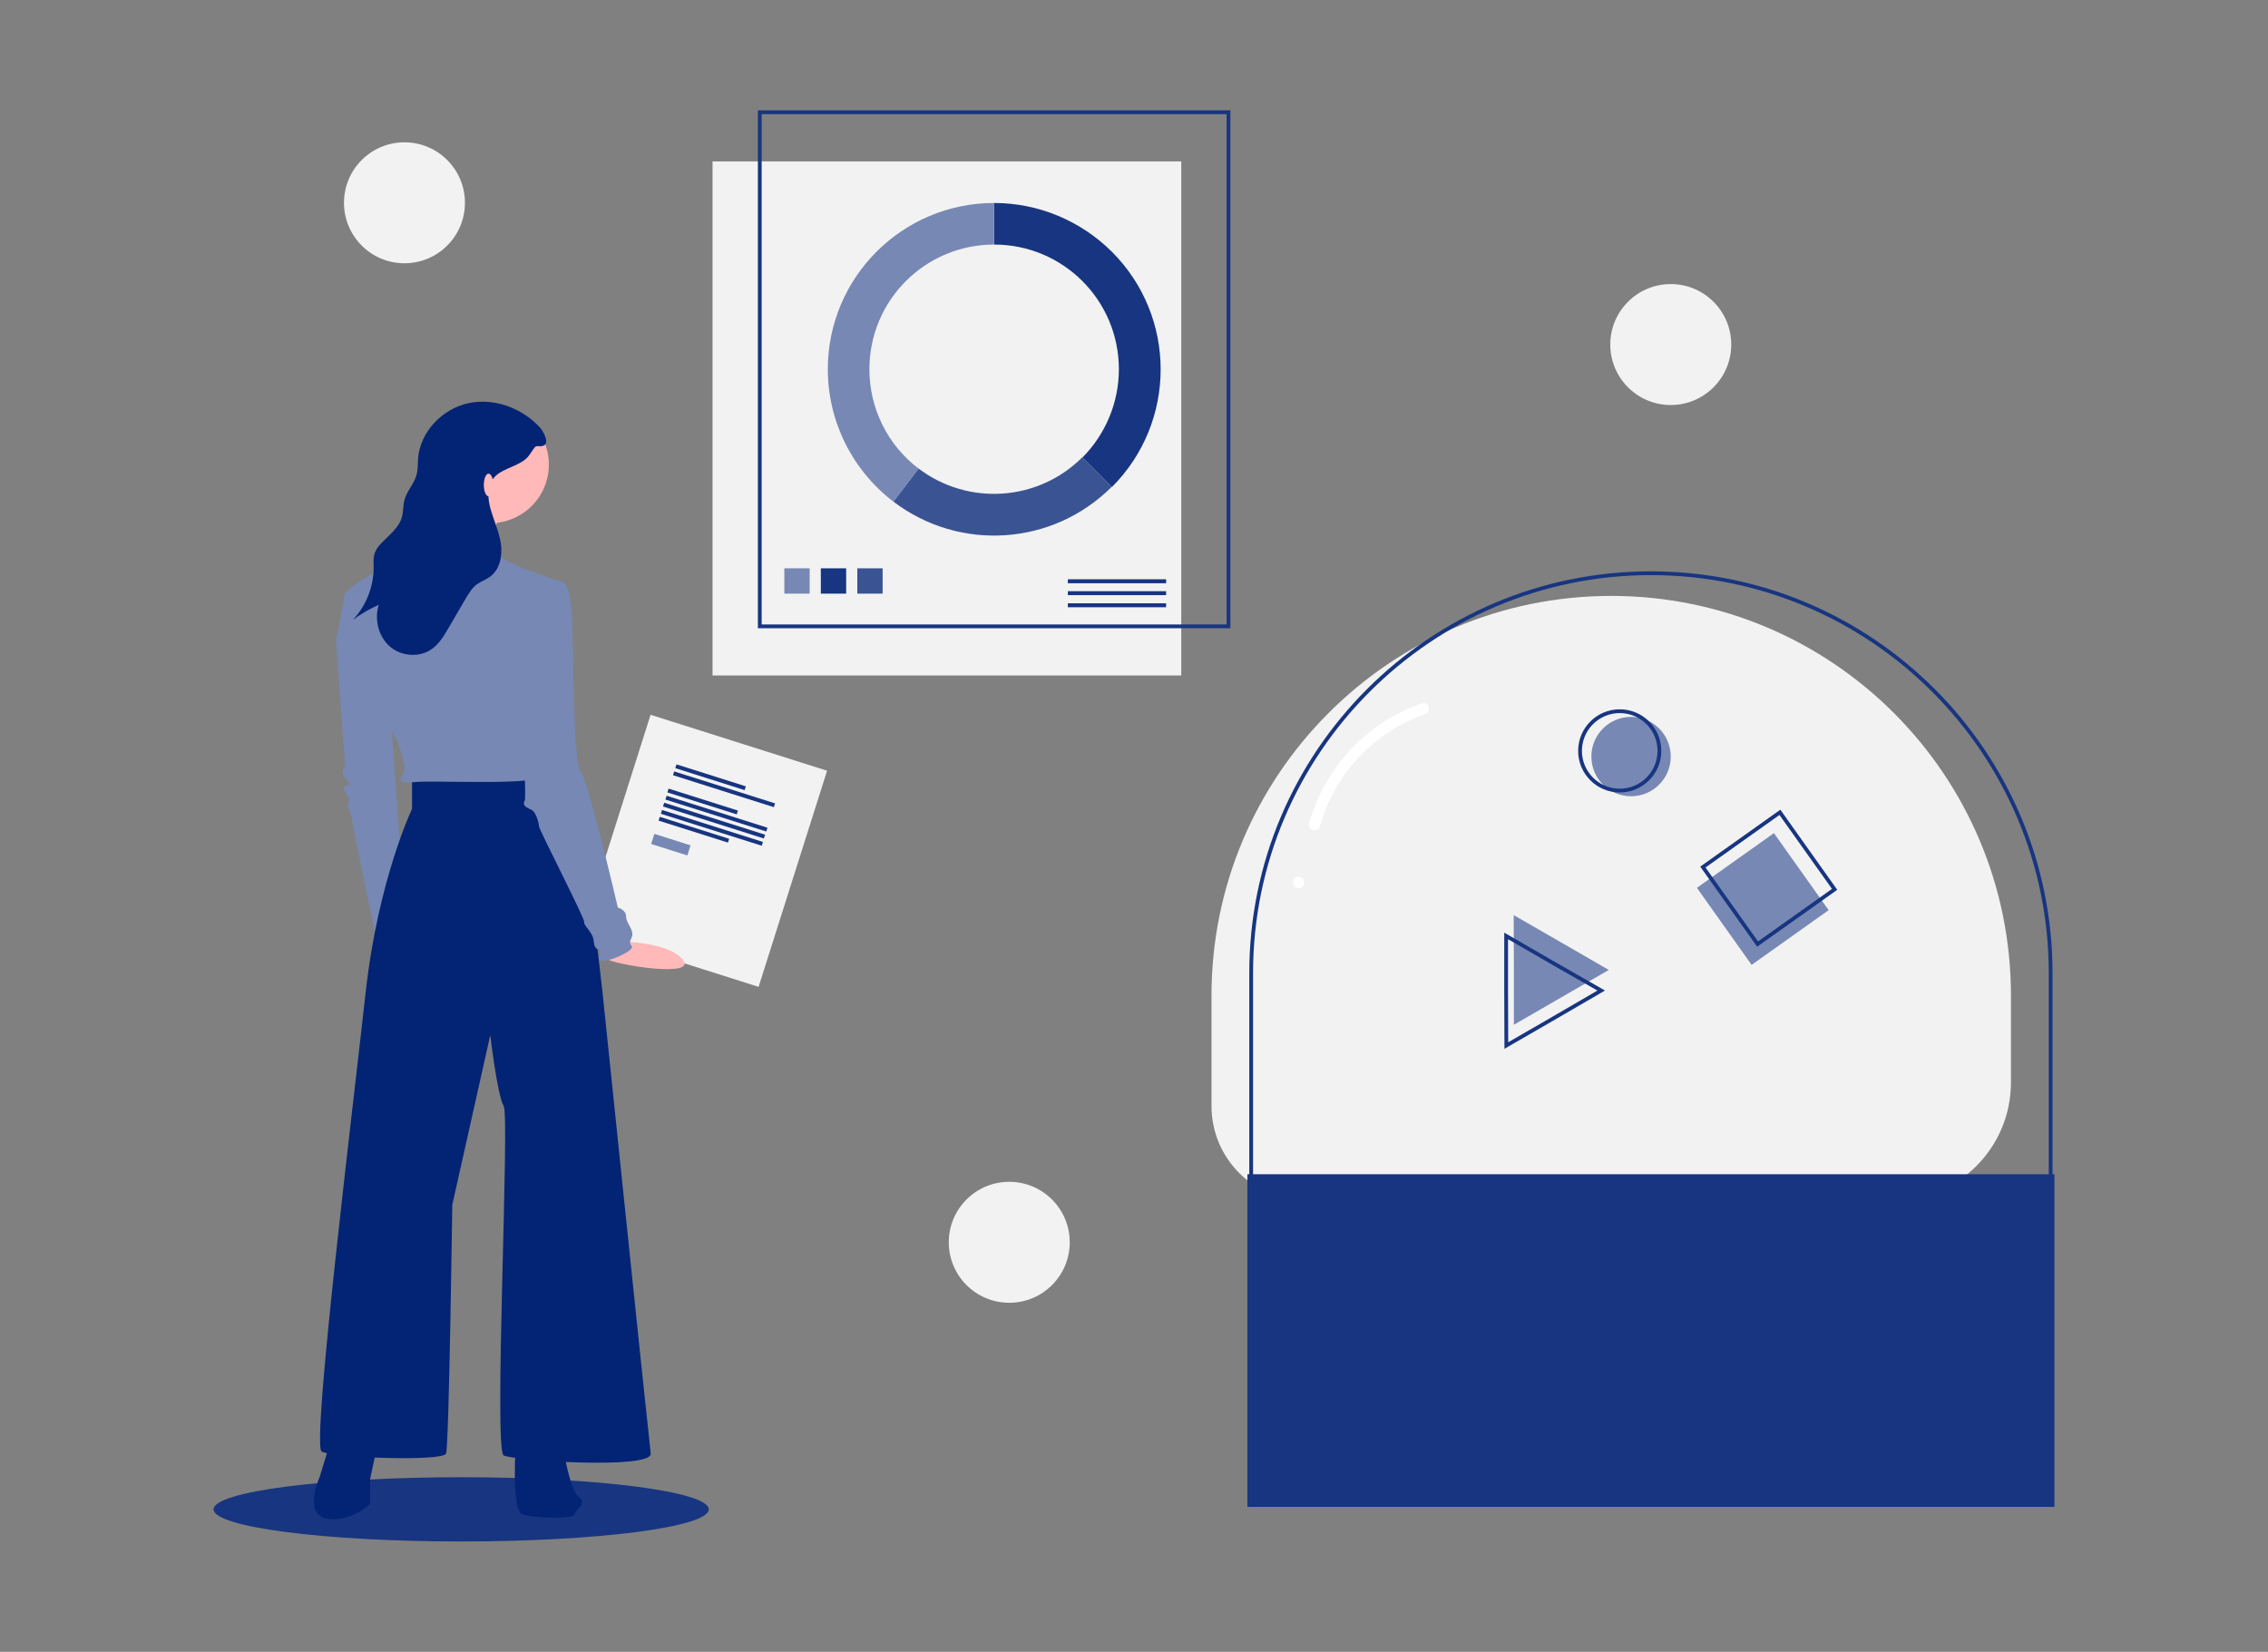 <?xml version="1.0" encoding="utf-8"?>
<!-- Generator: Adobe Illustrator 22.1.0, SVG Export Plug-In . SVG Version: 6.00 Build 0)  -->
<svg version="1.1" id="ad0c1ec4-bb95-45b0-bb15-db7da0a16091"
	 xmlns="http://www.w3.org/2000/svg" xmlns:xlink="http://www.w3.org/1999/xlink" x="0px" y="0px" viewBox="0 0 1200 874"
	 style="enable-background:new 0 0 1200 874;" xml:space="preserve">
<rect x="0" y="0" width="1200" height="874" fill="#808080" stroke="none"/>
<style type="text/css">
	.st0{fill:#F2F2F2;}
	.st1{fill:none;stroke:#173580;stroke-width:2;stroke-miterlimit:10;}
	.st2{fill:#7788B4;}
	.st3{fill:#173580;}
	.st4{fill:#3A5393;}
	.st5{fill:#FFFFFF;}
	.st6{fill:#FFB9B9;}
	.st7{fill:#032375;}
</style>
<title>creative experiment</title>
<rect x="377" y="85.4" class="st0" width="248" height="272"/>
<rect x="402" y="59.4" class="st1" width="248" height="272"/>
<rect x="415" y="300.7" class="st2" width="13.4" height="13.4"/>
<rect x="434.3" y="300.7" class="st3" width="13.4" height="13.4"/>
<rect x="453.6" y="300.7" class="st4" width="13.4" height="13.4"/>
<rect x="565" y="306.5" class="st3" width="52" height="2.1"/>
<rect x="565" y="312.8" class="st3" width="52" height="2.1"/>
<rect x="565" y="319.2" class="st3" width="52" height="2.1"/>
<path class="st3" d="M526,107.4v22c36.5,0,66,29.5,66,66c0,17.5-7,34.3-19.3,46.7l15.6,15.6c34.4-34.4,34.4-90.1,0-124.5
	C571.7,116.7,549.3,107.4,526,107.4z"/>
<path class="st4" d="M588.2,257.6L572.6,242c-23.3,23.3-60.3,25.8-86.6,5.9l-13.3,17.5C507.8,292.1,557.1,288.7,588.2,257.6z"/>
<path class="st2" d="M460,195.4c0-36.5,29.5-66,66-66v-22c-48.6,0-88,39.4-88,88c0,27.5,12.9,53.4,34.8,70.1l13.3-17.5
	C469.6,235.5,460,216,460,195.4z"/>
<path class="st0" d="M691.1,635.3c-27.7,0-50.1-22.4-50.1-50.1l0,0v-58.4c0-116.8,94.7-211.5,211.5-211.5l0,0
	c116.8,0,211.5,94.7,211.5,211.5v45.9c0,34.6-28,62.6-62.6,62.6l0,0"/>
<path class="st3" d="M1022.4,698.3v-2c34,0,61.6-27.6,61.6-61.6V514.8c0-116.1-94.4-210.5-210.5-210.5S663,398.7,663,514.8v132.4
	c0,27.1,22,49.1,49.1,49.1v2c-28.2,0-51.1-22.9-51.1-51.1V514.8c0-117.2,95.3-212.5,212.5-212.5S1086,397.6,1086,514.8v119.9
	C1086,669.8,1057.5,698.3,1022.4,698.3z"/>
<rect x="660" y="621.3" class="st3" width="427" height="176"/>
<rect x="907.9" y="450.3" transform="matrix(0.815 -0.579 0.579 0.815 -102.826 628.445)" class="st2" width="50" height="50"/>
<rect x="911.1" y="439.3" transform="matrix(0.815 -0.579 0.579 0.815 -95.901 628.257)" class="st1" width="50" height="50"/>
<circle class="st2" cx="863" cy="400.3" r="21"/>
<circle class="st1" cx="857" cy="397.3" r="21"/>
<polygon class="st2" points="800.9,484.2 826.1,498.7 851.2,513.2 826.1,527.7 801,542.2 801,513.2 "/>
<polygon class="st1" points="796.9,495.2 822,509.7 847.2,524.1 822.1,538.7 797,553.2 796.9,524.2 "/>
<path class="st5" d="M698.4,437.1c7.7-27.6,28.5-49.7,55.6-59.2c3.6-1.2,2.1-7-1.6-5.8c-29.1,10.1-51.4,33.8-59.7,63.4
	C691.6,439.3,697.4,440.8,698.4,437.1L698.4,437.1z"/>
<path class="st5" d="M687.1,469.9c3.9,0,3.9-6,0-6C683.2,463.9,683.2,469.9,687.1,469.9z"/>
<rect x="313" y="401.3" transform="matrix(0.302 -0.953 0.953 0.302 -168.985 669.65)" class="st0" width="120" height="98"/>
<rect x="375.2" y="392.1" transform="matrix(0.302 -0.953 0.953 0.302 -129.683 645.582)" class="st3" width="2.1" height="38.5"/>
<rect x="382.3" y="389.7" transform="matrix(0.302 -0.953 0.953 0.302 -130.756 656.804)" class="st3" width="2.1" height="56"/>
<rect x="371" y="404.9" transform="matrix(0.302 -0.953 0.953 0.302 -144.794 650.545)" class="st3" width="2.1" height="38.5"/>
<rect x="366.3" y="419.9" transform="matrix(0.302 -0.953 0.953 0.302 -162.324 656.464)" class="st3" width="2.1" height="38.5"/>
<rect x="378.2" y="402.6" transform="matrix(0.302 -0.953 0.953 0.302 -145.83 661.879)" class="st3" width="2.1" height="56"/>
<rect x="377" y="406.3" transform="matrix(0.302 -0.953 0.953 0.302 -150.26 663.312)" class="st3" width="2.1" height="56"/>
<rect x="375.8" y="410.1" transform="matrix(0.302 -0.953 0.953 0.302 -154.651 664.857)" class="st3" width="2.1" height="56"/>
<rect x="352.4" y="437" transform="matrix(0.302 -0.953 0.953 0.302 -178.361 650.411)" class="st2" width="5.6" height="20.1"/>
<ellipse class="st3" cx="244" cy="798.6" rx="131" ry="17"/>
<path class="st2" d="M182.1,327.9l-4.4,10.3l4.9,66.9c0,0-2.7,3.8,0,6.5c2.7,2.7,2.2,3.8,2.2,3.8s-4.4,0-2.2,3.3
	c2.2,3.3,2.2,4.9,2.2,4.9l-1.1,3.3c0,0,2.2,2.7,2.2,4.9s14.1,69.1,14.1,69.1l13.6-26.7L206,368.1L182.1,327.9z"/>
<path class="st6" d="M321.8,498.1c0,0,29.7-1.2,39.2,9.3c9.5,10.5-37.2,2.9-39.8-0.1C318.6,504.3,321.8,498.1,321.8,498.1z"/>
<path class="st7" d="M175.1,762l-6,19.6c0,0-8.7,19,3.3,21.8c12,2.8,23.4-7.6,23.4-7.6v-13.1l4.4-20.7H175.1z"/>
<path class="st7" d="M273,762c0,0-2.7,37,3.3,39.2c6,2.2,27.2,2.7,27.7,0c0.5-2.7,7.1-5.4,2.2-9.2c-4.9-3.8-8.2-26.1-8.2-26.1
	L273,762z"/>
<path class="st7" d="M218,411.7V428c0,0-17.9,37.5-24.5,96.8c-6.5,59.3-28.8,239.9-23.3,243.2c5.5,3.3,64.2,5.4,65.8,1.1
	s3.3-131.6,3.3-131.6l20.1-89.8c0,0,3.8,32.1,7.1,37.5c3.3,5.4-5.4,182.2,0,184.9c5.4,2.7,78.9,7.6,77.8-1.1s-25.6-244.8-25.6-244.8
	s-12.5-111.5-16.3-112.6c-3.8-1.1-38.6-2.2-44.1-1.1S218,411.7,218,411.7z"/>
<circle class="st6" cx="259.4" cy="245.8" r="31"/>
<path class="st6" d="M265.9,271.9c0,0-15.8,24.5-12,31c3.8,6.5-40.3-6.5-40.3-6.5s26.7-32.6,26.1-36.4
	C239.1,256.2,265.9,271.9,265.9,271.9z"/>
<path class="st2" d="M298.5,308.3c0,0-28.8-9.2-32.6-13.1c-2.4-2.5-4.6-5.2-6.5-8.2c0,0-34.8-4.9-35.9-4.9c-1.1,0-9.2,9.8-11.4,12
	c-2.2,2.2-29.9,16.9-29.9,20.7c0,3.8-4.4,23.4-4.4,23.4s9.8,20.1,15.8,24.5s7.6,3.3,8.2,10.3s8.2,18.5,8.2,18.5s4.9,12.5,3.8,16.3
	s-6,7.1,5.4,6c11.4-1.1,68,2.2,68-3.8s-10.9-63.1-10.9-63.1L298.5,308.3z"/>
<path class="st2" d="M288.2,309.4l10.3-1.1c0,0,3.8,2.2,4.4,23.4c0.6,21.2,0.5,72.3,4.4,76.7s19.6,71.8,19.6,71.8s4.4,1.1,4.4,4.9
	s4.9,7.1,2.7,11.4c-2.2,4.4,2.2,3.3-0.5,6c-2.7,2.7-15.8,8.2-16.3,4.9s1.6-3.8-0.5-4.9s-2.2-1.6-2.7-5.4s-5.4-7.6-4.9-9.2
	s-23.9-49-23.9-50.6s-1.6-7.6-3.8-8.7s-5.4-2.2-3.8-4.9c1.6-2.7-4.4-84.3-4.4-84.3L288.2,309.4z"/>
<path class="st7" d="M285.6,226.1c-9.5-10.3-24.4-15.8-38.1-12.7s-25.2,15.2-26.3,29.2c-0.2,2.9,0,5.8-0.8,8.6
	c-1.2,4.7-5,8.4-6.3,13c-0.9,3.1-0.6,6.5-1.5,9.6c-1.7,5.7-7,9.5-11.1,13.9c-1.6,1.6-2.9,3.6-3.5,5.8c-0.4,1.9-0.4,3.9-0.3,5.9
	c0.2,10.6-3.8,20.9-11,28.6c4.3-3.2,8.8-5.8,13.7-8c-2.4,7.7-0.2,16.7,5.8,22s15.7,6.1,22.3,1.4c3.9-2.8,6.4-7,8.8-11.1l9.1-15.6
	c1.7-2.8,3.4-5.7,6-7.6c2.1-1.5,4.6-2.3,6.8-3.9c5.3-3.8,6.8-11.3,5.8-17.7c-1-6.4-3.9-12.5-5.6-18.8c-1.3-5-1.7-10.7,1.2-15
	c3.9-5.6,12-6.3,17.4-10.7c2-1.6,2.9-3.6,4.4-5.6c1.3-1.9,1.7-1.2,3.7-1.3C291.8,235.9,287.7,228.4,285.6,226.1z"/>
<ellipse class="st6" cx="258.5" cy="256.6" rx="2.5" ry="6"/>
<circle class="st0" cx="534" cy="657.3" r="32"/>
<circle class="st0" cx="214" cy="107.3" r="32"/>
<circle class="st0" cx="884" cy="182.3" r="32"/>
</svg>

